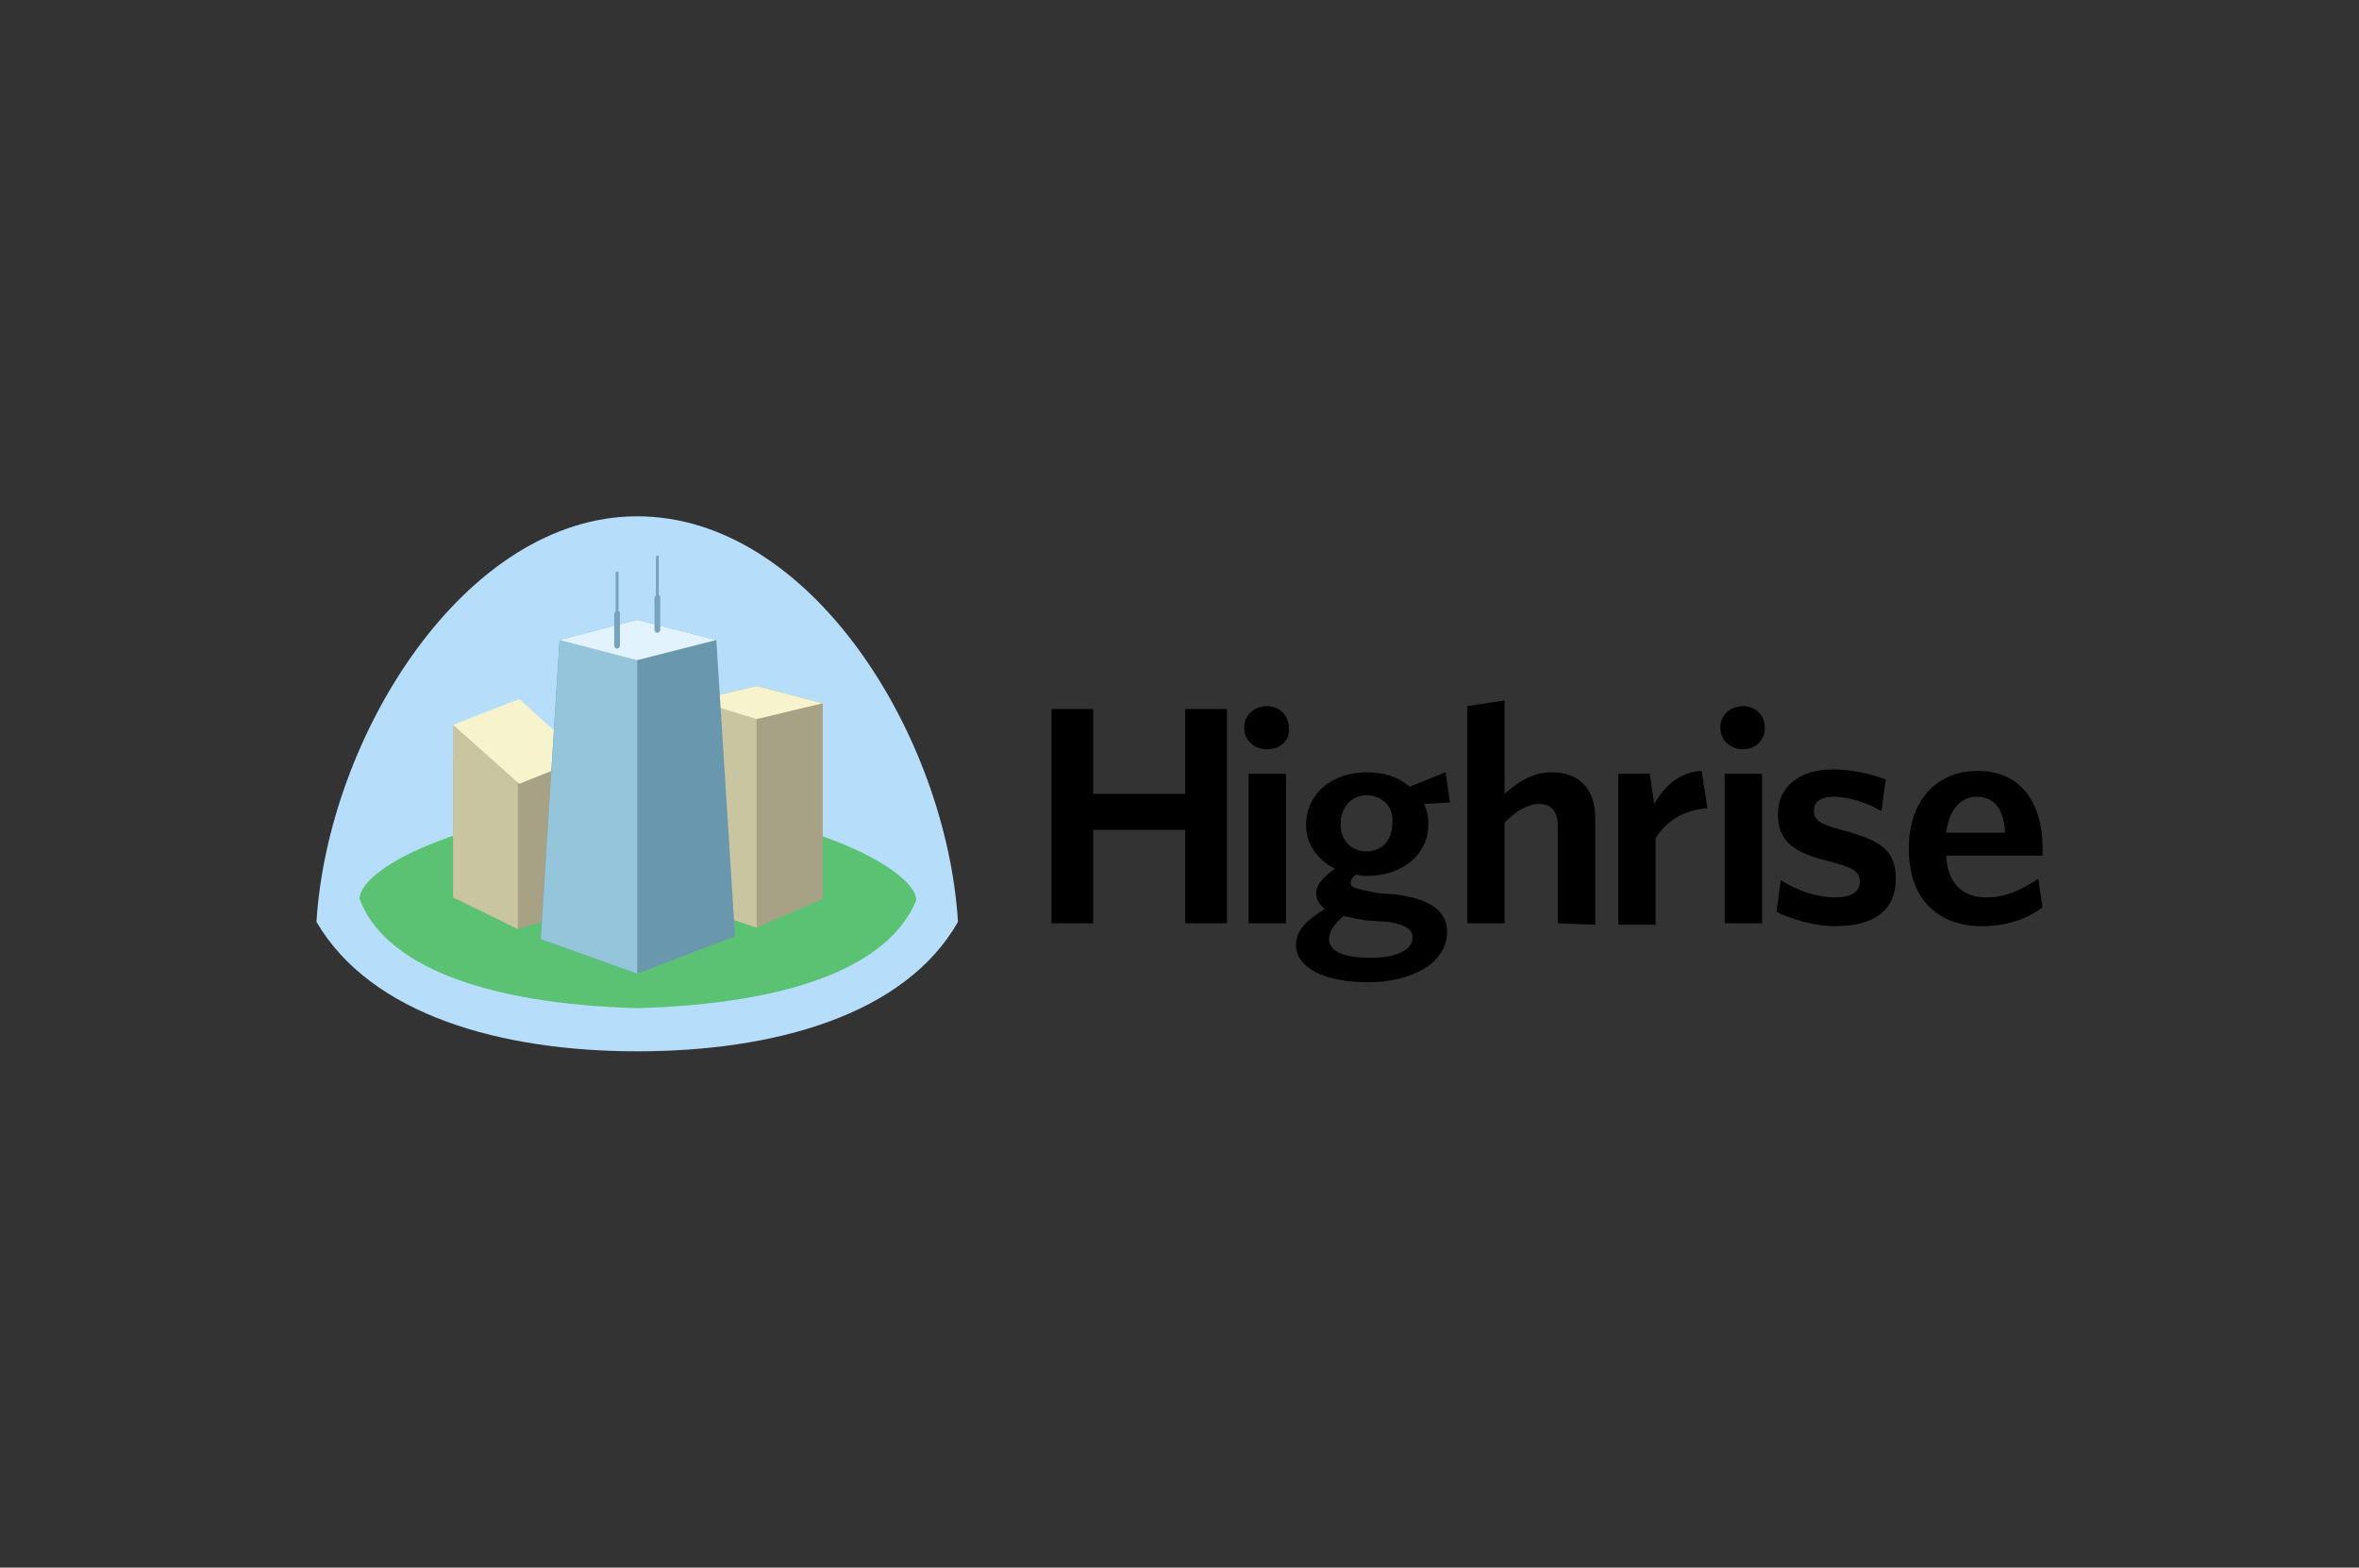 <svg id="Layer_1" xmlns="http://www.w3.org/2000/svg" viewBox="0 0 164 109"><rect x="0" y="0" width="164" height="109" fill="#333333" stroke="none"/><style>.st2{fill:#a7a285}.st3{fill:#c9c5a1}.st4{fill:#f7f3cd}.st8{fill:#77a4bc}</style><defs xmlns="http://www.w3.org/1999/xhtml"><style>*,::after,::before{box-sizing:border-box}</style></defs><path d="M82.4 55.2v-5.9h2.9v14.9h-2.9v-6.5H76v6.5h-2.9V49.3H76v5.9m12.1-3.1c-.9 0-1.6-.6-1.6-1.5s.7-1.5 1.6-1.5c.8 0 1.5.6 1.5 1.5.1.9-.6 1.5-1.5 1.5zm-1.3 12.1V53.8h2.6v10.4h-2.6zm13.7-10.5l.3 2.1-1.8.1c.2.4.3.9.3 1.4 0 2.2-1.9 3.6-4.2 3.6-.3 0-.6 0-.8-.1-.3.2-.4.4-.4.6 0 .3.3.4 1.9.7l1.3.1c2.1.3 3.5 1 3.5 2.6 0 2.2-2.5 3.5-5.5 3.5-2.8 0-5-.9-5-2.6 0-1 .7-1.7 2-2.5-.4-.3-.6-.7-.6-1.1 0-.6.5-1.1 1.3-1.7-1.2-.6-2-1.7-2-3 0-2.3 1.9-3.7 4.2-3.7 1.2 0 2.2.3 3 1l2.5-1zm-8.1 11.6c0 .8.9 1.3 2.9 1.3 1.9 0 2.9-.6 2.9-1.4 0-.6-.5-.9-1.7-1.1L95 64c-.7-.1-1-.2-1.6-.3-.7.6-1 1.1-1 1.6zm2.6-10c-1.1 0-1.8.9-1.8 2s.7 1.9 1.8 1.9 1.8-.8 1.8-2c.1-1.1-.7-1.9-1.8-1.9zm13.3 8.9v-6.8c0-.9-.4-1.5-1.3-1.5-.8 0-1.6.5-2.4 1.3v7H102V49.1l2.6-.4v6.5c.9-.8 1.9-1.5 3.3-1.5 1.9 0 3 1.2 3 3.1v7.5l-2.6-.1zm6.8-5.9v6h-2.6V53.8h2.2l.3 2.1c.7-1.2 1.7-2.2 3.3-2.3l.4 2.6c-1.6.1-2.9.9-3.6 2.1zm6.1-6.2c-.9 0-1.6-.6-1.6-1.5s.7-1.5 1.6-1.5c.8 0 1.5.6 1.5 1.5s-.7 1.5-1.5 1.5zm-1.3 12.1V53.8h2.6v10.4h-2.6zm7.7.2c-1.5 0-3.1-.5-4.1-1l.3-2.2c1.1.7 2.5 1.2 3.8 1.2 1.1 0 1.7-.4 1.7-1.1s-.5-1-2.1-1.4c-2.5-.6-3.6-1.4-3.6-3.3 0-1.8 1.4-3.1 3.8-3.1 1.4 0 2.6.3 3.7.7l-.3 2.2c-1-.6-2.3-1-3.3-1s-1.4.4-1.4 1 .4.9 1.9 1.3c2.7.7 3.8 1.4 3.8 3.4 0 2.1-1.4 3.3-4.2 3.3zm14.4-4.9h-6.7c.1 2 1.2 2.9 2.8 2.9 1.3 0 2.4-.5 3.6-1.3l.3 2c-1.1.8-2.5 1.3-4.2 1.3-2.9 0-5.1-1.7-5.1-5.4 0-3.4 2-5.4 4.8-5.4 3.1 0 4.5 2.4 4.5 5.3v.6zm-4.6-4.1c-1 0-1.9.8-2.1 2.5h4.1c-.1-1.6-.7-2.5-2-2.5z"/><path d="M44.3 35.9c-12 0-21.5 15.3-22.3 28.2 3.8 6.5 12.9 9 22.3 9 9.5 0 18.6-2.5 22.3-9-.8-12.9-10.2-28.2-22.3-28.2z" fill="#b6defb"/><path d="M63.7 62.6c-1.9 4.6-8.7 7.2-19.4 7.5-10.7-.3-17.6-3-19.3-7.6 0-2.3 8.3-6.3 19.3-6.5 11.1.1 19.4 4.4 19.4 6.6z" fill="#5bc274"/><path class="st2" d="M57.2 48.9l-4.6-1.2-4.2 1v14.4l4.2 1.4 4.6-2z"/><path class="st3" d="M48.4 63.1l4.2 1.4V49.7h-.2l-4-1z"/><path class="st4" d="M57.2 48.9L52.6 50l-4.2-1.3 4.2-1z"/><path class="st2" d="M40.6 55.3l-4.5-4.2-4.6 1.8v9.5l4.5 2.2 4.6-1.4z"/><path class="st3" d="M31.5 62.4l4.5 2.2V53.5l-.1-2.3-4.4-.8z"/><path class="st4" d="M40.6 52.7l-4.5 1.8-4.6-4.1 4.6-1.8z"/><path fill="#6997ad" d="M49.8 44.5l-5.5-1.4-5.4 1.4-1.3 20.8 6.7 2.4 6.8-2.6z"/><path fill="#94c5db" d="M37.6 65.3l6.7 2.4V43.2h-.2l-5.2 1.3z"/><path fill="#e2f3fe" d="M49.8 44.5l-5.5 1.4-5.4-1.4 5.4-1.4z"/><path class="st8" d="M42.8 39.8c0-.1.1-.1 0 0 .2-.1.2-.1.2 0v2.7c.1 0 .1.1.1.2v2.2c0 .1-.1.2-.2.2s-.2-.1-.2-.2v-2.2c0-.1.1-.2.1-.2v-2.7zM45.6 38.7c0-.1.1-.1 0 0 .2-.1.2-.1.2 0v2.7c.1 0 .1.1.1.2v2.2c0 .1-.1.2-.2.2s-.2-.1-.2-.2v-2.2c0-.1.1-.2.1-.2v-2.7z"/></svg>
